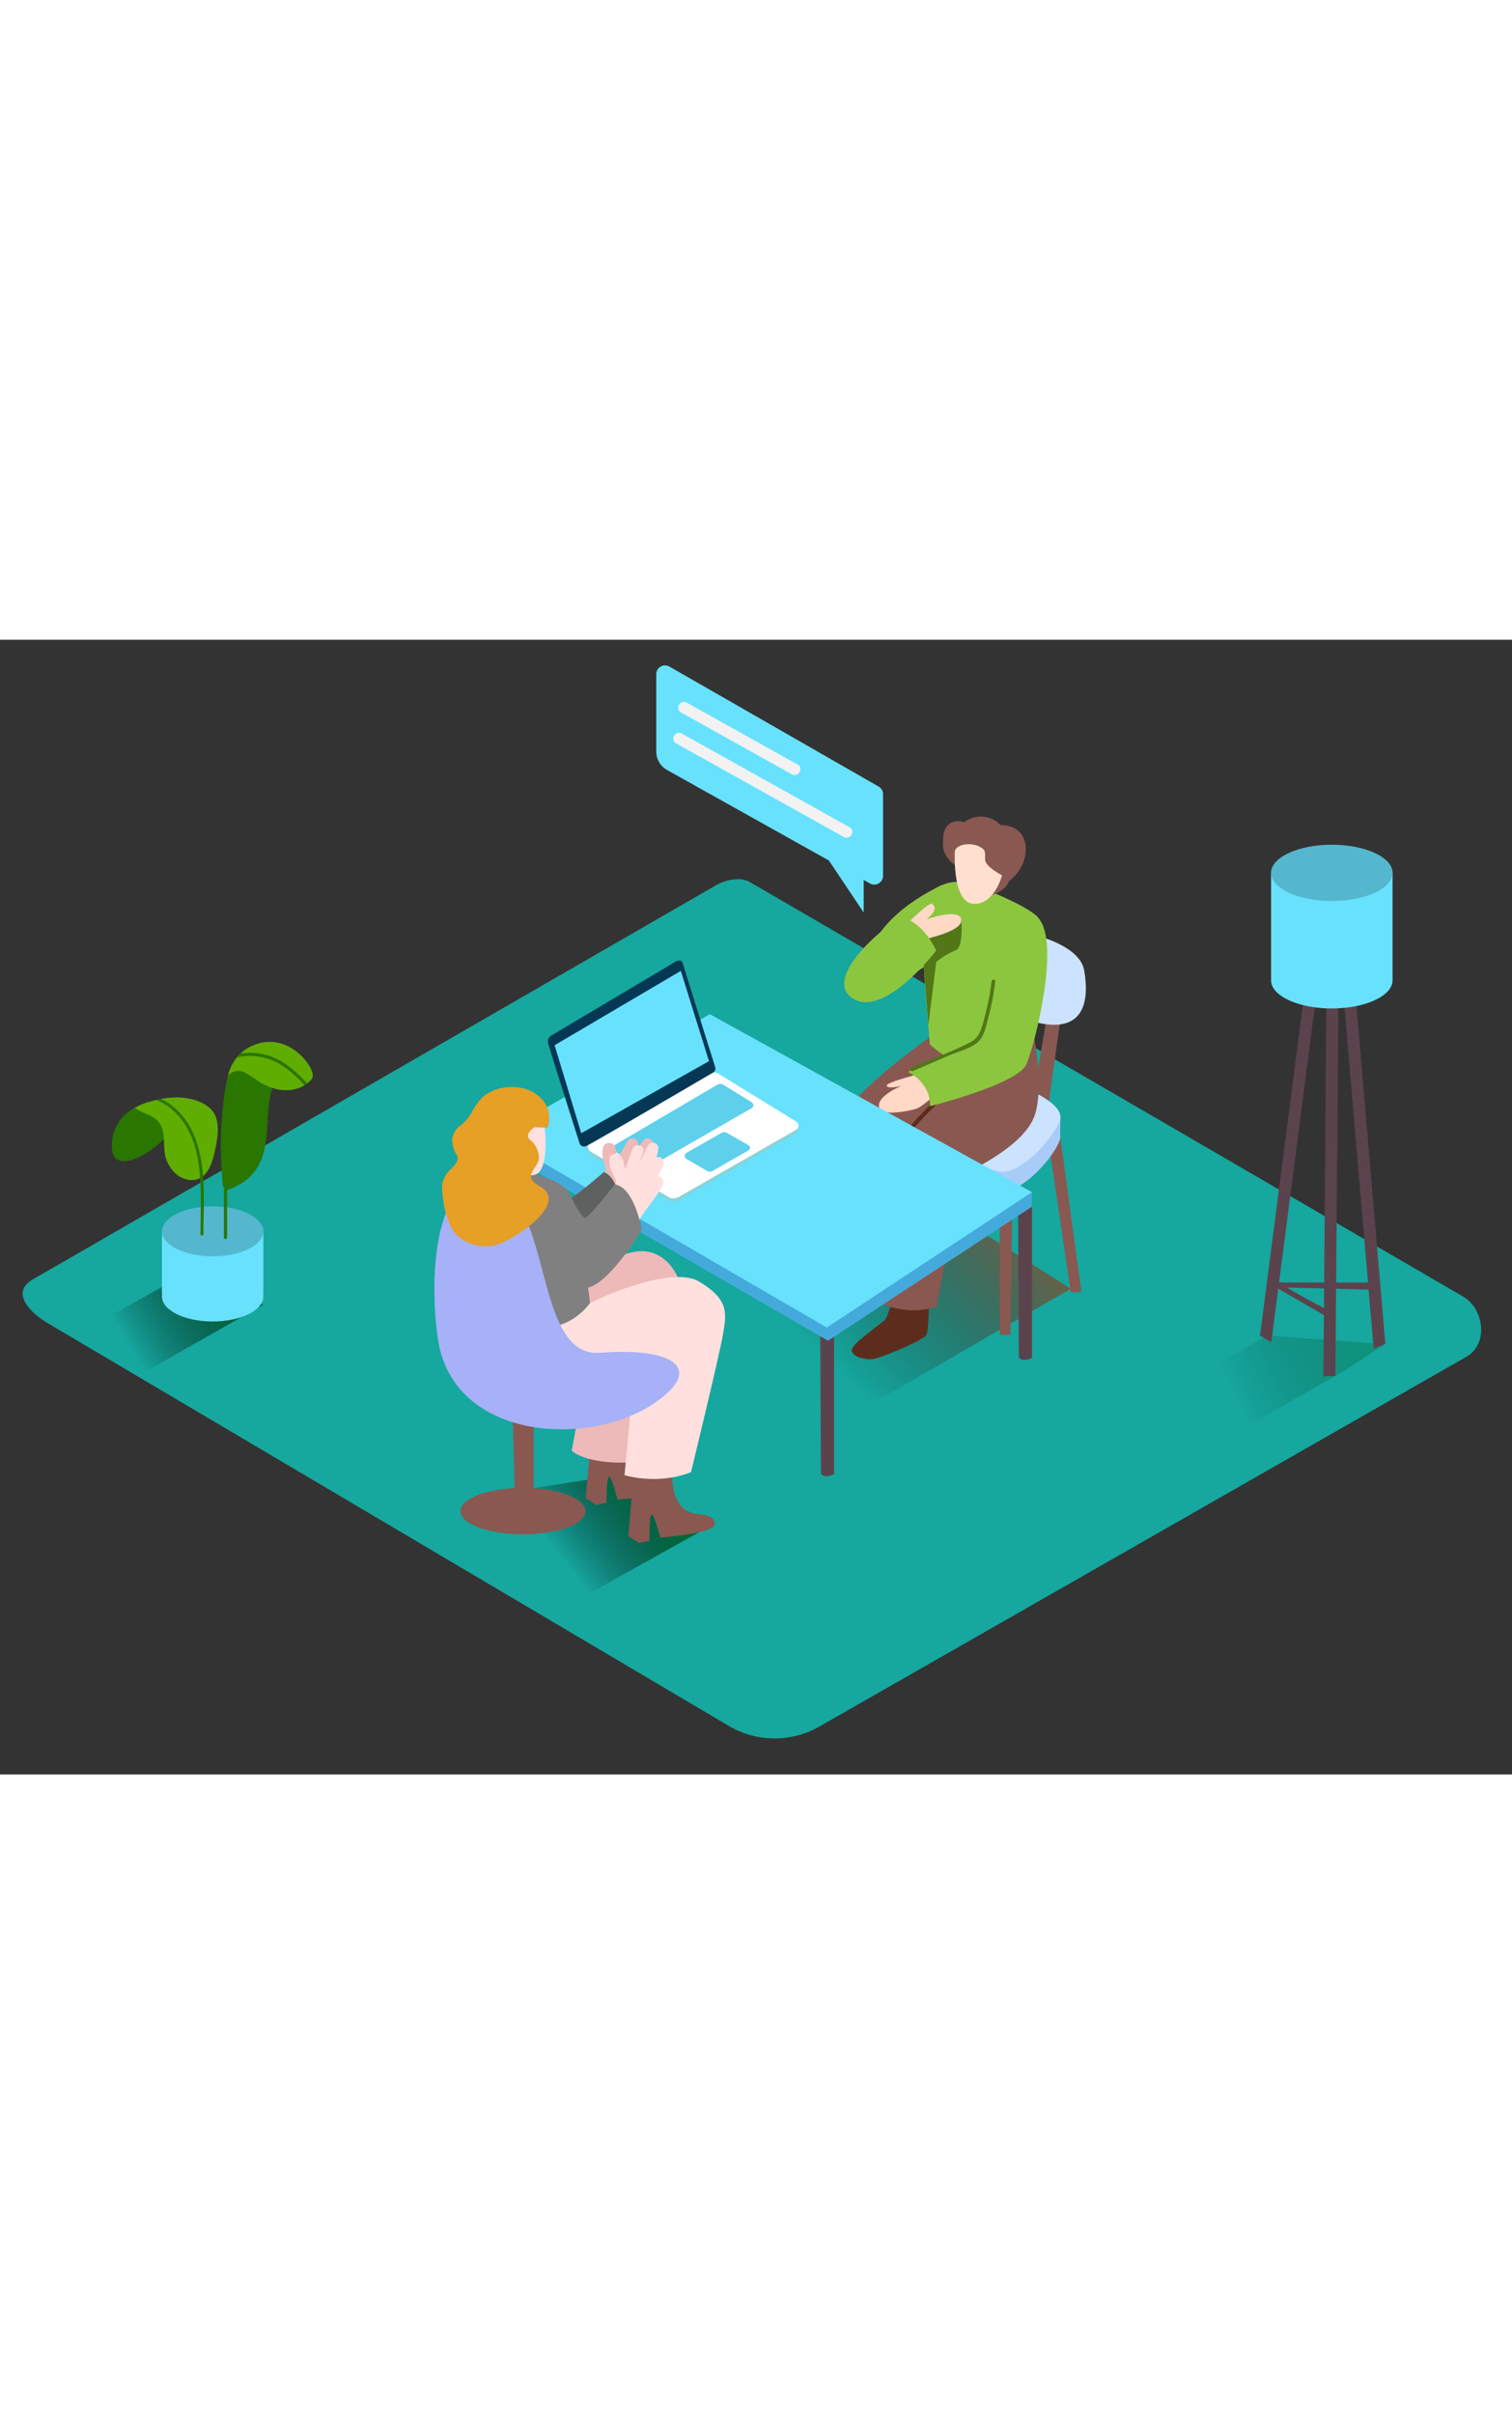 <svg id="Layer_2" data-name="Layer 2" xmlns="http://www.w3.org/2000/svg" xmlns:xlink="http://www.w3.org/1999/xlink" viewBox="0 0 400 300" data-imageid="consulting-isometric" imageName="Consulting" class="illustrations_image" style="width: 188px;"><rect x="0" y="0" width="400" height="300" fill="#333333" stroke="none"/><defs><linearGradient id="linear-gradient" x1="145.56" y1="239.12" x2="169.35" y2="220.42" gradientUnits="userSpaceOnUse"><stop offset="0" stop-opacity="0"/><stop offset="0.99" stop-color="#006837"/></linearGradient><linearGradient id="linear-gradient-2" x1="222.55" y1="194.76" x2="289.39" y2="127.91" gradientUnits="userSpaceOnUse"><stop offset="0" stop-opacity="0"/><stop offset="1" stop-color="#f15a24"/></linearGradient><linearGradient id="linear-gradient-3" x1="326.81" y1="201.02" x2="357.36" y2="186.83" xlink:href="#linear-gradient"/><linearGradient id="linear-gradient-4" x1="33.85" y1="186.4" x2="61.96" y2="169.66" xlink:href="#linear-gradient"/></defs><title>PP</title><path d="M193.23,287.42,13.5,181.2C7.78,178,2.87,172.71,8.45,169.25l180.37-104c2.71-1.68,6.82-2.78,9.57-1.18L387,173.61c5.72,3.32,6.75,12.6,1,15.93L216.92,287.25A23.9,23.9,0,0,1,193.23,287.42Z" fill="#16a79e"/><polyline points="189.12 233.62 151.26 254.73 114.93 234.45 124.92 226.81 161.11 221.21" fill="url(#linear-gradient)"/><polyline points="283.29 171.59 220.76 207.69 195.56 184.17 234.15 163.27 253.36 152.6 283.29 171.59" fill="url(#linear-gradient-2)"/><polyline points="264.49 145.82 264.49 183.77 267.3 183.77 267.9 144.84" fill="#895851"/><polyline points="280.46 131.22 286.09 172.49 283.27 172.49 277.4 132.75" fill="#895851"/><path d="M223.72,160.07s-2.62,8.58-3.2,9.46-9.17,6.55-9,8.29,3.38,2.47,5.4,2.33,13.66-5,14.38-6.43.73-13.65.73-13.65Z" fill="#5c2d1d"/><path d="M237.52,170.12s-2.62,8.58-3.2,9.46-9.17,6.55-9,8.29,3.38,2.47,5.4,2.33,13.66-5,14.38-6.43.73-13.65.73-13.65Z" fill="#5c2d1d"/><path d="M282,92c-.74,2.09-5,33.74-5,33.74l-4.23-1.42,5.51-32.49" fill="#895851"/><polyline points="280.46 131.22 280.54 126.12 276.03 127.67 277.4 132.75" fill="#a9cbf8"/><path d="M270.26,123.32s11.33,4.35,10.2,8.63-10.18,14.77-16,13.86-12.87-5.95-12.87-5.95" fill="#a9cbf8"/><path d="M270.26,118.11s11.33,4.35,10.2,8.63-10.18,14.77-16,13.86-12.87-5.95-12.87-5.95" fill="#cbe3ff"/><path d="M274.75,78.37s10.95,2.73,12.06,9,1.43,17.93-14.11,13.41-8.21-16.19-8.21-16.19" fill="#cbe3ff"/><path d="M248.24,103.47s-22.41,15.38-25.3,23.21-4.79,38.69-4.79,38.69,7.84,4.87,17,2l6.87-35s16.29-7,19.16-15.66-1-24.94-1-24.94" fill="#895851"/><path d="M260.8,112.47s-22.41,15.38-25.3,23.21-4.79,38.69-4.79,38.69,7.84,4.87,17,2l6.87-35s16.29-7,19.16-15.66-1-24.94-1-24.94" fill="#895851"/><path d="M269.7,112.8c3.82-9.3,7.28-36.28,5-39.25-2.71-3.48-18.11-9.17-18.11-9.17a11.45,11.45,0,0,0-10.5,2.4C242.31,70,245,94.61,246,107,252.58,113,260.3,114.49,269.7,112.8Z" fill="#8cc63f"/><path d="M271.18,53.66c-.77-3.43-3.51-4.63-6.58-4.69a6.61,6.61,0,0,0-2-1.5,7.15,7.15,0,0,0-7.54.77,4.85,4.85,0,0,0-2.43-.2c-2.42.46-3.19,2.77-3.12,4.94,0,.09,0,.17,0,.26-.55,3.72,2.69,6,2.69,6l10.27,8.2a8.55,8.55,0,0,0,3.67-2.22,4.53,4.53,0,0,0,.8-1.41,1.78,1.78,0,0,0,.28-.19C270.1,61.29,272,57.42,271.18,53.66Z" fill="#895851"/><path d="M252.57,56.28c0,1.29-.4,13.38,5.07,13.54s7.46-7.54,7.46-7.54S260.61,60,260.6,58.1s.36-2.61-1.87-3.59S252.52,54.13,252.57,56.28Z" fill="#ffe0ce"/><path d="M249.47,64.75S232.29,72,229.6,84.49c-3.73,17.35,18.69-.84,18.69-.84" fill="#8cc63f"/><path d="M254.3,74.1s.72,7.33-1.57,8.05a18.82,18.82,0,0,0-5.06,3.07l-2.08,16.72L244.36,86,245.82,79Z" fill="#527717"/><path d="M237.57,77.5s8-8.33,9-7.68c2.19,1.45-1.47,4.1-1.47,4.1s9-3.21,9.21.18-11.55,5.43-11.55,5.43l-3.17,2.26" fill="#ffd8c6"/><path d="M238.62,73.43c-1.38-.32-21.72,15.33-13.23,21.26,8.3,5.8,22.27-12.51,22.27-12.51S244.53,74.8,238.62,73.43Z" fill="#8cc63f"/><path d="M253.64,115.58c-4,4-8.35,7.91-12.11,12.2-3.26,3.73-4.54,8.46-5.81,13.15-2.95,10.92-4.26,22.19-5.57,33.39-.08.68,1,.67,1.06,0,1.26-10.78,2.53-21.61,5.27-32.14,1.35-5.16,2.69-10.3,6.39-14.31s7.68-7.71,11.51-11.54A.53.53,0,0,0,253.64,115.58Z" fill="#5c2d1d"/><path d="M245.1,114.32s-10.87,2.61-10.52,3.59,3.93,0,3.93,0-7.29,3-5.8,6.06c1,2,7.89.62,9.76,0s7-5.61,7-5.61Z" fill="#ffd8c6"/><path d="M264.49,84.62s-2.34,16.92-4.11,19.21-20.2,10.4-20.2,10.4,6,2.7,5.88,9.09c0,0,23.21-5.79,25.49-11.12s9.05-32.14,3.13-38.65S264.49,84.62,264.49,84.62Z" fill="#8cc63f"/><path d="M262.32,90.32A63.77,63.77,0,0,1,260.68,99c-.72,2.71-1.22,6-3.9,7.37-5,2.61-10.53,4.55-15.73,6.8-.58.25-.08,1.09.49.85l9.78-4.22c2.35-1,5.89-1.81,7.69-3.74,1.57-1.68,2-4.66,2.61-6.78a65.91,65.91,0,0,0,1.67-8.93C263.37,89.69,262.39,89.7,262.32,90.32Z" fill="#527717"/><polygon points="335.28 183.96 263.82 223.76 283.05 234.45 355.77 193.21 366.39 186.23 335.28 183.96" opacity="0.32" fill="url(#linear-gradient-3)"/><path d="M339.3,169.94a3.77,3.77,0,0,1-1.57-.34l-.24,1.59,25.52.65v-1.9Z" fill="#5b434d"/><path d="M337.72,169.66l-.23,1.53,14.09,8.13v-2C346.83,175,342.25,172.4,337.72,169.66Z" fill="#5b434d"/><path d="M351.95,59.66a4.06,4.06,0,0,1-2.45-.35L333.33,184c1,.6,2,1.13,3,1.7L352.68,59.58Z" fill="#5b434d"/><path d="M355.67,59.52a8.14,8.14,0,0,1-1.77,0c-.48,0-1,0-1.42.07l10.92,127.88a25.92,25.92,0,0,1,2.58-1.09l.43-.22.08,0Z" fill="#5b434d"/><path d="M353.9,59.53a14.67,14.67,0,0,0-1.95.13,4.85,4.85,0,0,1-.77,0l-1.07,135.16h0a3.33,3.33,0,0,1,1.71-.13l.92,0,.54-.05,1.07-135.1Z" fill="#5b434d"/><path d="M336.26,61.68V89.62s32.14,1,32.14,0V61.68" fill="#68e1fd" class="target-color"/><ellipse cx="352.33" cy="61.63" rx="16.07" ry="7.44" fill="#68e1fd" class="target-color"/><ellipse cx="352.33" cy="61.63" rx="16.07" ry="7.44" opacity="0.19"/><ellipse cx="352.33" cy="90.04" rx="16.07" ry="7.44" fill="#68e1fd" class="target-color"/><path d="M232.44,38.81,177.1,7.09a2.33,2.33,0,0,0-3.49,2V29.56a5.59,5.59,0,0,0,2.86,4.87l53.67,30a2.33,2.33,0,0,0,3.47-2V40.83A2.33,2.33,0,0,0,232.44,38.81Z" fill="#68e1fd" class="target-color"/><polyline points="228.49 60.12 228.49 72.11 218.49 57.19" fill="#68e1fd" class="target-color"/><line x1="180.89" y1="17.91" x2="210.26" y2="34.29" fill="#68e1fd" class="target-color"/><path d="M180.13,19.2,209.5,35.58c1.69.94,3.2-1.65,1.51-2.59L181.65,16.61c-1.69-.94-3.2,1.65-1.51,2.59Z" fill="#f2f2f2"/><line x1="179.61" y1="26.1" x2="224" y2="50.85" fill="#68e1fd" class="target-color"/><path d="M178.85,27.39l44.39,24.76c1.69.94,3.2-1.65,1.51-2.59L180.37,24.8c-1.69-.94-3.2,1.65-1.51,2.59Z" fill="#f2f2f2"/><path d="M132.12,132.34c.07,20.31.18,38.59.18,38.59s.43,1.65,3.49.3V131.15C134.57,131.56,133.34,131.95,132.12,132.34Z" fill="#5b434d"/><path d="M217,181.73c.07,20.31.18,38.59.18,38.59s.43,1.65,3.49.3V180.54C219.48,181,218.26,181.34,217,181.73Z" fill="#5b434d"/><path d="M269.35,151c.07,20.31.18,38.59.18,38.59s.43,1.65,3.49.3V149.77C271.79,150.18,270.57,150.57,269.35,151Z" fill="#5b434d"/><polyline points="131.41 131.15 131.41 134.6 219.04 185.31 272.93 149.91 273.01 146.05" fill="#68e1fd" class="target-color"/><polyline points="131.41 131.15 131.41 134.6 219.04 185.31 272.93 149.91 273.01 146.05" fill="#06489e" opacity="0.36"/><polygon points="131.41 131.15 187.79 98.99 273.01 146.05 218.73 181.84 131.41 131.15" fill="#68e1fd" class="target-color"/><polyline points="211.22 128.31 211.22 129.36 210.7 130.02" fill="#adcee1"/><path d="M190.06,115.61l20.56,12.63a1.27,1.27,0,0,1,0,2.19l-31,17.73a2.85,2.85,0,0,1-2.85,0l-20.46-11.92c-1.49-1.21-1.39-3.51,0-3.61l30.87-17A2.89,2.89,0,0,1,190.06,115.61Z" fill="#88d3d8"/><path d="M190.06,114.74l20.56,12.63a1.27,1.27,0,0,1,0,2.19l-31,17.73a2.85,2.85,0,0,1-2.85,0l-20.46-11.92a1.58,1.58,0,0,1,0-2.73l30.86-17.91A2.89,2.89,0,0,1,190.06,114.74Z" fill="#fff"/><path d="M189.21,113s-8.63-27.45-8.57-27.45-.27-1.22-1.79-.52l-32.6,19.37s-1.58.65-1.27,2.12,8.43,26.86,8.43,26.86a1.38,1.38,0,0,0,1.55.53c1-.31,33.49-19.37,33.49-19.37A1.25,1.25,0,0,0,189.21,113Z" fill="#053855"/><polygon points="180.11 87.55 146.72 107.2 153.76 130.47 187.57 111.41 180.11 87.55" fill="#68e1fd" class="target-color"/><path d="M191.33,117.64l7.52,4.64a.9.9,0,0,1,0,1.55L172,139.29a2.65,2.65,0,0,1-2.64,0c-1.73-1-4.72-2.81-6.55-3.92a1.1,1.1,0,0,1,0-1.89l27-15.86A1.46,1.46,0,0,1,191.33,117.64Z" fill="#68e1fd" class="target-color"/><path d="M191,130.32l-9.38,5.33a.94.94,0,0,0,0,1.63l5.54,3.21a1.25,1.25,0,0,0,1.25,0L198,135a.79.79,0,0,0,0-1.36l-5.76-3.28A1.25,1.25,0,0,0,191,130.32Z" fill="#68e1fd" class="target-color"/><path d="M191.33,117.64l7.52,4.64a.9.9,0,0,1,0,1.55L172,139.29a2.65,2.65,0,0,1-2.64,0c-1.73-1-4.72-2.81-6.55-3.92a1.1,1.1,0,0,1,0-1.89l27-15.86A1.46,1.46,0,0,1,191.33,117.64Z" fill="#053855" opacity="0.1"/><path d="M191,130.32l-9.38,5.33a.94.94,0,0,0,0,1.63l5.54,3.21a1.25,1.25,0,0,0,1.25,0L198,135a.79.79,0,0,0,0-1.36l-5.76-3.28A1.25,1.25,0,0,0,191,130.32Z" fill="#053855" opacity="0.1"/><path d="M166.72,207.83c-.05.58-.46,7.62.32,8.44s2.84,4.79,5.39,5,4.92-.34,5.39,2.4-14.47,3.65-14.47,3.65-1.57-6.26-2.24-6.07-.65,6.9-.65,6.9l-2.77.6-2.77-1.85,1.12-12,1.81-10.18" fill="#895851"/><path d="M177.92,217.89c-.37,4.24-.15,9.92,3.84,12.5,2.18,1.41,6.79.11,7.36,3.23.49,2.73-14.44,3.74-14.44,3.74s-1.61-6.25-2.28-6.06-.6,6.91-.6,6.91l-2.77.61L166.24,237l1-12L169,214.8" fill="#895851"/><path d="M171.34,140.85l2-2.61a1.54,1.54,0,0,0-1.44-2.42,9.44,9.44,0,0,0,.92-2.29,1.48,1.48,0,0,0-2.56-1.19l-3.28,4.38,1.66-2.88c.94-1.64-1.72-2.87-2.65-1.25l-2.82,4.89-.06-1.41c-.06-1.29-.25-2.92-1.89-3a1.52,1.52,0,0,0-1.69,1.19,6.86,6.86,0,0,0,.07,3.28c.27,1.17,1,2.78.34,3.91l-3.32,5.17a1.47,1.47,0,0,0,1,2.35,1.51,1.51,0,0,0,2,1.27,1.4,1.4,0,0,0,1,.21,1.36,1.36,0,0,0,1.69.41,1.46,1.46,0,0,0,2.46.43c2.36-2.84,5.49-4.95,7.63-8A1.59,1.59,0,0,0,171.34,140.85Z" fill="#edbab9"/><path d="M139.56,160.35a8.47,8.47,0,0,0,7.55,5.82c6,.34,17.29-12.26,17.29-12.26s.31-11.23-4.64-13.17c0,0-8.2,7.07-9.33,7.15s-7.78-6.17-7.78-6.17" fill="#5f6060"/><path d="M174,141.87l1.48-2.91a1.54,1.54,0,0,0-1.83-2.14,9.44,9.44,0,0,0,.52-2.41,1.48,1.48,0,0,0-2.73-.74L169,138.55l1.15-3.13c.65-1.77-2.18-2.54-2.83-.78l-1.94,5.29-.31-1.38c-.28-1.26-.75-2.83-2.37-2.63a1.52,1.52,0,0,0-1.47,1.47,6.86,6.86,0,0,0,.63,3.22c.46,1.1,1.47,2.56,1,3.79l-2.39,5.66a1.47,1.47,0,0,0,1.35,2.15,1.51,1.51,0,0,0,2.19.91,1.4,1.4,0,0,0,1,0,1.36,1.36,0,0,0,1.73.11,1.46,1.46,0,0,0,2.5,0c1.84-3.2,4.56-5.81,6.15-9.17A1.59,1.59,0,0,0,174,141.87Z" fill="#ffe0de"/><path d="M153.45,202.41l-2.2,12s3.45,3.54,15.07,3.12,0-21.21,0-21.21" fill="#edbab9"/><ellipse cx="138.37" cy="230.38" rx="16.54" ry="6.14" fill="#895851"/><polyline points="135.59 202.9 136.23 227.63 141.16 227.63 141.16 202.9" fill="#895851"/><path d="M170.18,167.21q-7.43,1.62-15,2.51a.84.84,0,0,0-.57.31q-.87-2.61-1.48-5.31c-.23-1-1.8-.59-1.57.43a56.7,56.7,0,0,0,4.1,11.84c.45.95,1.85.12,1.41-.82-.75-1.58-1.41-3.19-2-4.82h.11q7.77-.91,15.42-2.57C171.63,168.55,171.2,167,170.18,167.21Z" fill="#008074"/><path d="M156.8,178.68a21.86,21.86,0,0,1-5,5.76c-.81.66.34,1.81,1.15,1.15a23.12,23.12,0,0,0,5.27-6.09A.81.81,0,0,0,156.8,178.68Z" fill="#008074"/><path d="M146.66,173.39s13-10.4,21.57-11.63,13.1,8.11,12.48,14.36-21.22,9.67-21.22,9.67" fill="#edbab9"/><path d="M153.57,176.85c1.68-1.56,23.68-11.83,31.43-7.14s7.26,8.16,6.28,13.87-8.47,36.48-8.47,36.48-7.4,3.47-17.6.83L167.39,198l-29.31-16" fill="#ffe0de"/><path d="M137.53,140.09c1.17.86,11.21,2.07,13.3,6.7s5.29,28.51,5.29,28.51-6,9-16.47,5.79c-3.1-.95-19.16-30.3-19.59-33.35C118.95,139.79,137.53,140.09,137.53,140.09Z" fill="gray"/><path d="M117.72,191.67a26.28,26.28,0,0,1-1.25-3.72c-2.46-9.66-4.08-45.9,12.22-44.43,17.88,1.62,11.83,46.39,30,45s25.54,3.34,18.13,10.36C162,212.92,126.81,213.24,117.72,191.67Z" fill="#a6b1f7"/><path d="M143.95,127.6c.12.73,1.42,11.12-1.67,13.45s-10-3.18-10.14-5.93-2.5-8.45.43-9.89S143.13,122.48,143.95,127.6Z" fill="#ffe0de"/><path d="M146.66,167.1a8.47,8.47,0,0,0,8.53,4.25c5.92-.82,14.59-15.37,14.59-15.37s-1.87-11.08-7.1-12c0,0-6.68,8.52-7.78,8.82s-4.08-6-4.08-6" fill="gray"/><path d="M143.29,144.81c-1.31-.89-3.15-1.6-2.74-3.43.35-1.53,1.93-2.66,2-4.3a6,6,0,0,0-1.69-4.27c-.69-.71-1.55-1.11-1.08-2.23a4.39,4.39,0,0,1,1.71-1.74l3.37.2s2.34-5.78-3.81-9.4c-3.94-2.31-10.42-1.74-13.69,1.59a16.28,16.28,0,0,0-2.27,3.14,12.48,12.48,0,0,1-2.93,3.81,5.22,5.22,0,0,0-2.5,3.74,6.78,6.78,0,0,0,1.14,4.23c.86,1.65-.51,2.73-1.6,3.88a6.81,6.81,0,0,0-2.23,4.16,26.74,26.74,0,0,0,2,10.34c1.77,4.54,6.91,6.38,11.46,5.68,3.92-.6,19.23-10,13.42-15A5.4,5.4,0,0,0,143.29,144.81Z" fill="#e5a025"/><path d="M36.66,194.52l33-18.72L50.25,167,20.86,183.41C25.42,187.88,31.24,191,36.66,194.52Z" fill="url(#linear-gradient-4)"/><polyline points="42.84 156.41 42.84 172.99 69.67 172.99 69.67 156.41" fill="#68e1fd" class="target-color"/><ellipse cx="56.26" cy="156.41" rx="13.41" ry="6.6" fill="#68e1fd" class="target-color"/><ellipse cx="56.26" cy="156.41" rx="13.41" ry="6.6" opacity="0.19"/><ellipse cx="56.26" cy="173.64" rx="13.41" ry="6.6" fill="#68e1fd" class="target-color"/><path d="M71.27,117.86c-2.83-1.16-6.76-5-10.18-4.89-1.3,3.2-1.69,6.93-2.07,10.18a92.35,92.35,0,0,0-.39,17q.12,1.89.31,3.77a3,3,0,0,0,.3,1.06q0,6.56,0,13.13a.42.42,0,0,0,.83,0q0-6.31,0-12.63a18.61,18.61,0,0,0,3.84-1.77,13.07,13.07,0,0,0,5.4-6.79c2.17-6,.8-12.76,2.85-18.72C71.87,118.09,71.57,118,71.27,117.86Z" fill="#297600"/><path d="M65.47,108a10.51,10.51,0,0,0-3.83,3.92,6.57,6.57,0,0,0-.6,1.16l-.12.25h0a17.53,17.53,0,0,0-.64,2.08,2.59,2.59,0,0,1,1.43-1.13,3.55,3.55,0,0,1,2.24-.21A9.38,9.38,0,0,1,66,115.16c1,.58,1.88,1.23,2.82,1.83,4.45,2.82,10.36,3.11,13.79-1,0-.16.09-.33.12-.5C83.24,112.68,75.3,102.27,65.47,108Z" fill="#5fad00"/><path d="M80.64,117.74l.55-.37a.38.38,0,0,0-.11-.32c-2.69-2.76-5.57-5.46-9.24-6.82a15.84,15.84,0,0,0-8.25-.81c-.3.35-.57.71-.84,1.08,3-1,6.77-.37,9.49.79,3.25,1.39,5.83,3.86,8.26,6.36A.4.4,0,0,0,80.64,117.74Z" fill="#297600"/><path d="M35.62,123.75a11.2,11.2,0,0,0-6,10.74c.32,7.92,13.36.19,16.82-6.49s4,2.85,4,2.85" fill="#297600"/><path d="M47.35,121a23.61,23.61,0,0,0-7.24,1,17.56,17.56,0,0,0-4.5,1.76,14.53,14.53,0,0,0,2.61,1.39c1.63.66,3.35,1.48,4.21,3a6,6,0,0,1,.5,1.19c.8,2.6.11,5.76,1.18,8.38s3.26,4.93,6.33,5.12c3.67.22,5.36-3.3,6.09-6.36s1.72-7.22.56-10.36C55.75,122.47,50.83,121.15,47.35,121Z" fill="#5fad00"/><path d="M52.19,133.34c-1.54-5-4.81-9.72-9.6-11.93h-.18l-.23.07-.87.22c5.57,2.07,9.07,7.56,10.5,13.18,1.83,7.18,1.21,15,1.23,22.31a.39.39,0,0,0,.77,0C53.81,149.35,54.54,140.93,52.19,133.34Z" fill="#297600"/></svg>